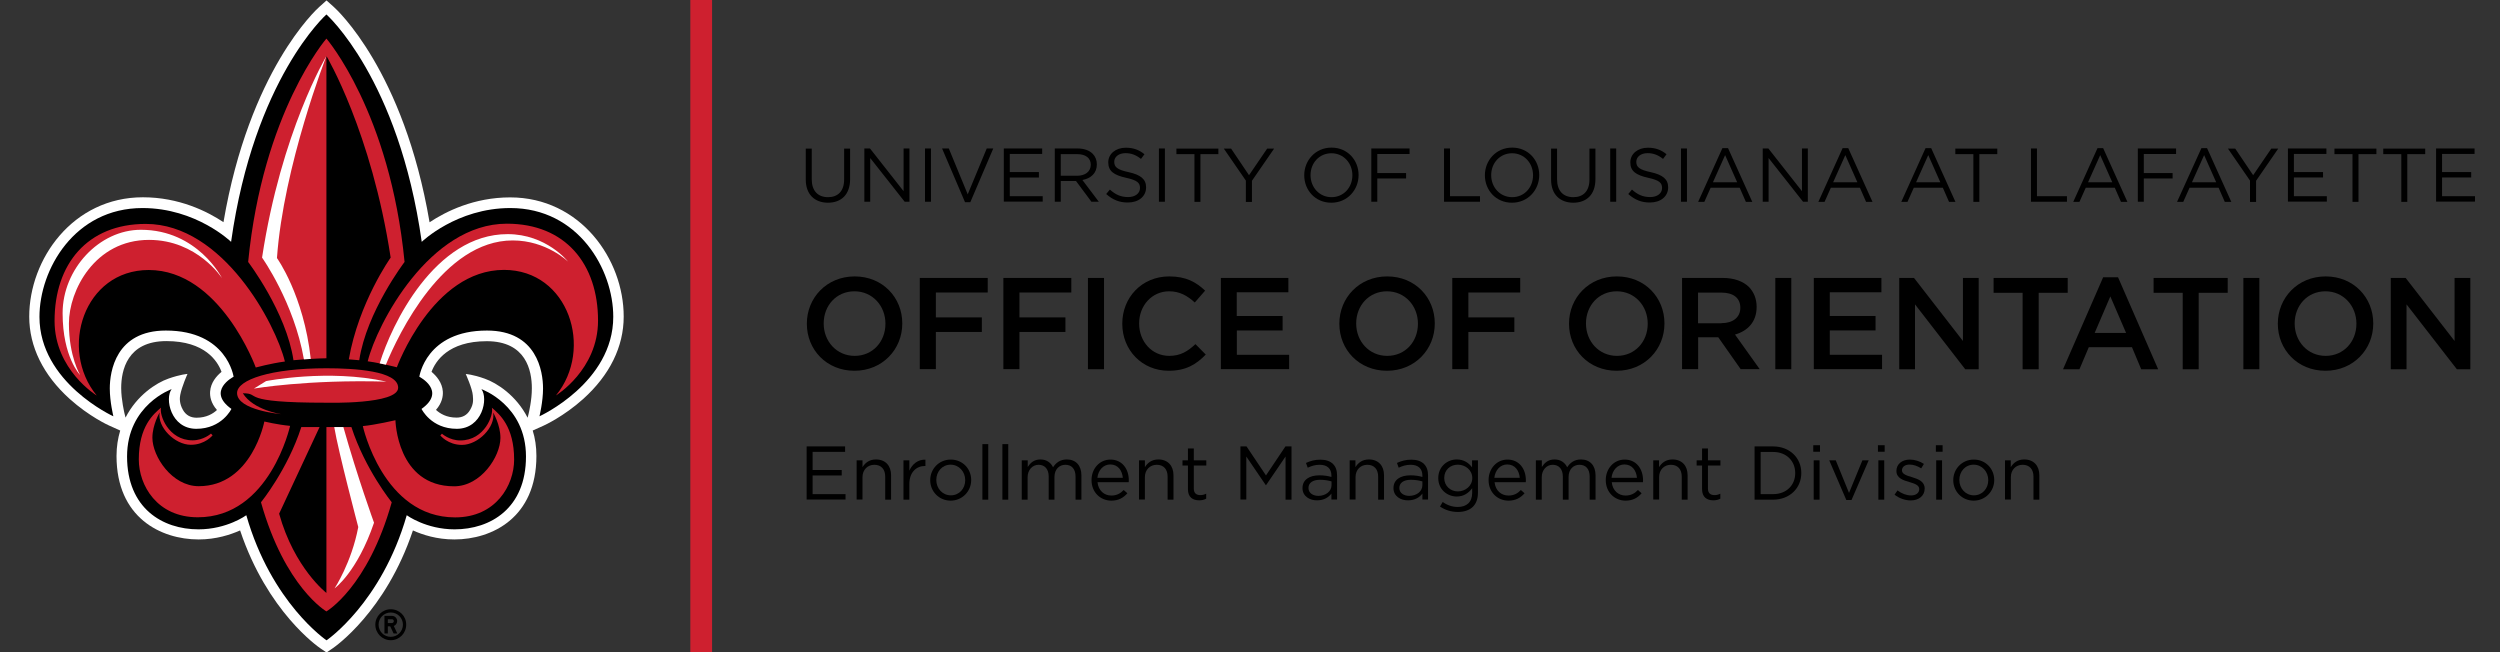 <?xml version="1.0" encoding="utf-8"?>
<!-- Generator: Adobe Illustrator 27.7.0, SVG Export Plug-In . SVG Version: 6.00 Build 0)  -->
<svg version="1.1" id="Layer_1" xmlns="http://www.w3.org/2000/svg" xmlns:xlink="http://www.w3.org/1999/xlink" x="0px" y="0px"
	 viewBox="0 0 230 60" style="enable-background:new 0 0 230 60;" xml:space="preserve">
<rect x="0" y="0" width="230" height="60" fill="#333333" stroke="none"/>
<style type="text/css">
	.st0{clip-path:url(#SVGID_00000145737328430734253670000008355406929882659511_);}
	.st1{fill:#FFFFFF;}
	.st2{fill:#CE202F;}
	.st3{fill:none;stroke:#CE202F;stroke-width:2;stroke-miterlimit:10;}
</style>
<g>
	<g>
		<defs>
			<polyline id="SVGID_1_" points="60,60 0,60 0,0 60,0 			"/>
		</defs>
		<clipPath id="SVGID_00000181068789276356291540000012108351079122369695_">
			<use xlink:href="#SVGID_1_"  style="overflow:visible;"/>
		</clipPath>
		<g style="clip-path:url(#SVGID_00000181068789276356291540000012108351079122369695_);">
			<path class="st1" d="M46.93,18.16c-3.33,0-5.92,1.3-7.41,2.29C37.14,6.49,30.97,0.87,30.7,0.63l-0.66-0.59l-0.66,0.59
				c-0.27,0.24-6.44,5.85-8.82,19.81c-1.49-0.99-4.08-2.29-7.41-2.29c-6.46,0-10.46,5.7-10.46,10.98c0,2.76,1.29,5.38,3.72,7.57
				c1.79,1.61,3.57,2.43,3.65,2.46l1,0.45c-0.21,0.7-0.34,1.48-0.34,2.34c0,5.67,4.07,7.68,7.56,7.68c1.6,0,2.93-0.44,3.81-0.83
				c2.5,7.47,7.18,10.71,7.39,10.85l0.56,0.38l0.56-0.38c0.21-0.14,4.89-3.38,7.39-10.85c0.88,0.4,2.2,0.83,3.81,0.83
				c3.48,0,7.55-2.01,7.55-7.68c0-0.86-0.12-1.64-0.34-2.34l1-0.45c0.07-0.03,1.86-0.85,3.65-2.46c2.44-2.2,3.72-4.81,3.72-7.57
				C57.39,23.86,53.39,18.16,46.93,18.16 M19.33,36.02c-0.03,0.45,0.07,1.06,0.63,1.7c-0.36,0.34-0.97,0.71-1.88,0.71
				c-0.55,0-0.98-0.24-1.25-0.72c-0.34-0.59-0.3-1.11-0.25-1.37c0.15-0.79,0.67-1.94,0.67-1.94s-0.64,0.04-1.75,0.43
				c-1.12,0.39-2.91,1.54-3.95,3.59l-0.1-0.4c0-0.01-0.3-1.24-0.3-2.32c0-1.61,0.54-4.32,4.16-4.32c3.55,0,4.71,1.84,5.07,2.83
				C19.91,34.6,19.39,35.2,19.33,36.02 M48.64,38.03l-0.1,0.4c-1.04-2.05-2.83-3.2-3.94-3.59c-1.11-0.4-1.75-0.43-1.75-0.43
				s0.61,1.35,0.65,1.97c0.03,0.41,0.08,0.77-0.25,1.33c-0.27,0.47-0.69,0.71-1.25,0.71c-0.92,0-1.52-0.37-1.89-0.71
				c0.56-0.64,0.66-1.26,0.63-1.7c-0.06-0.81-0.58-1.42-1.04-1.8c0.36-0.97,1.52-2.82,5.08-2.82c3.62,0,4.15,2.71,4.15,4.32
				C48.94,36.8,48.64,38.02,48.64,38.03"/>
			<path d="M36.54,57.14c0-0.27-0.22-0.48-0.48-0.48h-0.69v1.62h0.31v-0.66h0.22l0.31,0.66h0.34l-0.32-0.69
				C36.4,57.53,36.54,57.35,36.54,57.14 M36.06,57.32h-0.38v-0.35h0.38c0.1,0,0.17,0.08,0.17,0.18
				C36.23,57.24,36.15,57.32,36.06,57.32"/>
			<path d="M35.95,56.05c-0.78,0-1.42,0.64-1.42,1.42c0,0.79,0.64,1.43,1.42,1.43c0.79,0,1.42-0.64,1.42-1.43
				C37.38,56.68,36.74,56.05,35.95,56.05 M35.95,58.59c-0.62,0-1.12-0.5-1.12-1.12c0-0.62,0.5-1.12,1.12-1.12
				c0.62,0,1.12,0.5,1.12,1.12C37.07,58.08,36.57,58.59,35.95,58.59"/>
			<path d="M46.95,19.14c-4.94,0-8.15,3.11-8.15,3.11C36.68,7.22,30.03,1.33,30.03,1.33s-6.65,5.9-8.77,20.92
				c0,0-3.21-3.11-8.15-3.11c-6.27,0-9.48,5.67-9.48,10.01c0,6.05,6.8,9.15,6.8,9.15s-0.33-1.34-0.33-2.56
				c0-1.56,0.55-5.33,5.16-5.33c5.63,0,6.23,4.25,6.23,4.25s-2.53,1.3-0.2,2.96c0,0-0.87,1.83-3.23,1.83c-2.36,0-2.92-2.8-2.27-3.65
				c0,0-4.1,1.44-4.1,6.2c0,4.76,3.26,6.7,6.57,6.7c2.63,0,4.4-1.3,4.4-1.3c2.31,8.08,7.38,11.51,7.38,11.51s5.06-3.43,7.38-11.51
				c0,0,1.77,1.3,4.4,1.3c3.31,0,6.57-1.94,6.57-6.7c0-4.76-4.1-6.2-4.1-6.2c0.65,0.85,0.1,3.65-2.27,3.65
				c-2.36,0-3.24-1.83-3.24-1.83c2.33-1.66-0.2-2.96-0.2-2.96s0.59-4.25,6.22-4.25c4.61,0,5.16,3.77,5.16,5.33
				c0,1.22-0.33,2.56-0.33,2.56s6.79-3.09,6.79-9.15C56.43,24.8,53.22,19.14,46.95,19.14"/>
			<path class="st2" d="M30.03,3.55c0,0,5.85,6.76,7.19,20.55c0,0-3.5,4.59-4.17,9.04c0,0-0.42-0.04-0.96-0.08
				c0.91-5.23,3.85-9.36,3.85-9.36c-1.76-11.58-5.91-18.55-5.91-18.55v27.81c-0.35,0-0.9,0.03-1.44,0.06
				c-0.18,0.01-0.43,0.03-0.63,0.04C27.41,33.1,27,33.14,27,33.14c-0.67-4.45-4.17-9.04-4.17-9.04
				C24.18,10.31,30.03,3.55,30.03,3.55 M25.87,38.1c0,0-4.06-0.35-4.06-1.94c0-1.23,3.13-2.28,8.22-2.28c2.58,0,6.6,0.24,6.6,1.79
				c0,1.56-6.6,1.38-6.6,1.38c-8.29,0-5.88-0.87-7.69-0.87C23.31,37.74,25.87,38.1,25.87,38.1 M13.68,24.84
				c-5.95,0-8.29,7.27-4.78,11.55c0,0-3.88-2.36-3.88-6.87c0-5.22,3.01-8.92,8.39-8.92c7.12,0,11.97,9.25,12.8,12.66
				c-1.28,0.17-2.68,0.55-2.68,0.55S20.27,24.84,13.68,24.84 M18.2,47.59c-3.76,0-5.43-2.95-5.43-5.32c0-3.04,1.35-4.18,2.05-4.77
				c-0.19,0.63,0.65,3.01,2.9,3.01c1.01,0,1.69-0.62,1.69-0.62l0.15,0.16c0,0-0.69,0.87-2,0.87c-1.49,0-3.11-1.65-2.87-2.98
				c0,0-0.67,1.14-0.67,2.33c0,1.72,1.8,4.46,4.26,4.46c4.89,0,6.04-5.95,6.04-5.95s1.2,0.29,2.37,0.4
				C26.68,39.19,24.84,47.59,18.2,47.59 M30.03,56.25c0,0-3.81-2.2-6.02-10.04c0,0,2.46-3.03,3.71-6.92h1.68l-3.72,7.97
				c1.4,5.02,4.35,7.29,4.35,7.29V39.29h0.72c0.33,0,0.49,0,0.84,0h0.74c1.26,3.89,3.71,6.92,3.71,6.92
				C33.84,54.05,30.03,56.25,30.03,56.25 M41.78,44.74c2.46,0,4.26-2.74,4.26-4.46c0-1.19-0.67-2.33-0.67-2.33
				c0.24,1.33-1.38,2.98-2.87,2.98c-1.3,0-1.99-0.87-1.99-0.87l0.15-0.16c0,0,0.68,0.62,1.69,0.62c2.25,0,3.09-2.38,2.9-3.01
				c0.7,0.59,2.05,1.73,2.05,4.77c0,2.36-1.67,5.32-5.43,5.32c-6.64,0-8.49-8.4-8.49-8.4c1.16-0.11,3-0.54,3-0.54
				S36.5,44.74,41.78,44.74 M51.15,36.38c3.5-4.28,1.17-11.55-4.78-11.55c-6.58,0-9.86,8.96-9.86,8.96s-0.42-0.11-1.01-0.24
				c-0.2-0.03-0.36-0.07-0.57-0.12c-0.35-0.07-0.72-0.14-1.1-0.19c0.84-3.41,5.69-12.66,12.8-12.66c5.39,0,8.39,3.71,8.39,8.92
				C55.02,34.02,51.15,36.38,51.15,36.38"/>
			<path class="st1" d="M24.11,23.7c0,0,2.94,4.13,3.85,9.36c0.2-0.01,0.42-0.03,0.63-0.04c-0.65-5.88-3.11-9.28-3.11-9.28
				c0.6-8.49,4.55-18.58,4.55-18.58S25.87,12.12,24.11,23.7"/>
			<path class="st1" d="M34.41,48.09c0,0-1.52-4.18-2.82-8.8h-0.84c0.37,2.24,2.21,9.2,2.21,9.2c-0.62,3.28-2.18,5.64-2.18,5.64
				S32.86,52.65,34.41,48.09"/>
			<path class="st1" d="M23.36,35.75c0,0,4.9-0.85,12.2-0.64c-5.35-1.19-11.08-0.05-11.08-0.05L23.36,35.75z"/>
			<path class="st1" d="M13.71,22.07c4.46,0,6.72,3.53,6.72,3.53s-2.23-4.46-7.47-4.46c-3.83,0-7.2,3.61-7.2,7.67
				c0,4.06,1.61,5.69,1.61,5.69s-1.03-1.7-1.03-4.74C6.34,26.73,8.72,22.07,13.71,22.07"/>
			<path class="st1" d="M46.7,21.54c-6.7,0-10.69,8.34-11.77,11.89c0.2,0.04,0.4,0.08,0.57,0.12c1.15-2.8,5.28-11.43,11.67-11.43
				c3.11,0,5.09,1.95,5.09,1.95S50.28,21.54,46.7,21.54"/>
		</g>
	</g>
</g>
<line class="st3" x1="64.51" y1="60" x2="64.51" y2="0"/>
<g>
	<path d="M74.13,16.52v-2.85h0.55v2.82c0,1.06,0.56,1.65,1.5,1.65c0.9,0,1.48-0.55,1.48-1.62v-2.85h0.55v2.81
		c0,1.43-0.82,2.17-2.05,2.17C74.96,18.64,74.13,17.9,74.13,16.52z"/>
	<path d="M79.52,13.66h0.52l3.09,3.93v-3.93h0.54v4.9h-0.44l-3.17-4.02v4.02h-0.54V13.66z"/>
	<path d="M85.1,13.66h0.55v4.9H85.1V13.66z"/>
	<path d="M86.67,13.66h0.62l1.74,4.22l1.75-4.22h0.6l-2.11,4.94h-0.49L86.67,13.66z"/>
	<path d="M92.34,13.66h3.54v0.5H92.9v1.67h2.68v0.5H92.9v1.72h3.03v0.5h-3.58V13.66z"/>
	<path d="M97.03,13.66h2.11c0.6,0,1.09,0.18,1.39,0.49c0.24,0.24,0.38,0.58,0.38,0.97v0.01c0,0.81-0.56,1.29-1.33,1.43l1.51,2h-0.68
		l-1.42-1.91h-1.4v1.91h-0.55V13.66z M99.09,16.17c0.74,0,1.26-0.38,1.26-1.01v-0.01c0-0.6-0.46-0.97-1.25-0.97h-1.51v1.99H99.09z"
		/>
	<path d="M101.77,17.85l0.34-0.41c0.51,0.46,1,0.69,1.68,0.69c0.66,0,1.09-0.35,1.09-0.83v-0.01c0-0.46-0.25-0.71-1.27-0.93
		c-1.13-0.25-1.65-0.61-1.65-1.42v-0.01c0-0.77,0.68-1.34,1.61-1.34c0.71,0,1.23,0.2,1.72,0.6l-0.32,0.43
		c-0.46-0.37-0.91-0.53-1.42-0.53c-0.64,0-1.04,0.35-1.04,0.79v0.01c0,0.46,0.25,0.72,1.33,0.95c1.09,0.24,1.6,0.64,1.6,1.39v0.01
		c0,0.84-0.7,1.39-1.67,1.39C103,18.64,102.36,18.38,101.77,17.85z"/>
	<path d="M106.62,13.66h0.55v4.9h-0.55V13.66z"/>
	<path d="M109.88,14.18h-1.65v-0.51h3.86v0.51h-1.65v4.39h-0.55V14.18z"/>
	<path d="M114.63,16.63l-2.04-2.96h0.67l1.65,2.45l1.67-2.45h0.64l-2.04,2.96v1.95h-0.56V16.63z"/>
	<path d="M119.99,16.13v-0.01c0-1.35,1.02-2.54,2.51-2.54c1.49,0,2.49,1.17,2.49,2.52v0.01c0,1.35-1.02,2.54-2.51,2.54
		C120.99,18.65,119.99,17.48,119.99,16.13z M124.42,16.13v-0.01c0-1.11-0.81-2.02-1.93-2.02c-1.12,0-1.92,0.9-1.92,2.01v0.01
		c0,1.11,0.81,2.02,1.93,2.02C123.62,18.14,124.42,17.24,124.42,16.13z"/>
	<path d="M126.16,13.66h3.52v0.51h-2.97v1.75h2.65v0.5h-2.65v2.14h-0.55V13.66z"/>
	<path d="M132.85,13.66h0.55v4.39h2.76v0.51h-3.31V13.66z"/>
	<path d="M136.61,16.13v-0.01c0-1.35,1.02-2.54,2.51-2.54s2.49,1.17,2.49,2.52v0.01c0,1.35-1.02,2.54-2.51,2.54
		C137.61,18.65,136.61,17.48,136.61,16.13z M141.04,16.13v-0.01c0-1.11-0.81-2.02-1.93-2.02c-1.12,0-1.92,0.9-1.92,2.01v0.01
		c0,1.11,0.81,2.02,1.93,2.02C140.24,18.14,141.04,17.24,141.04,16.13z"/>
	<path d="M142.7,16.52v-2.85h0.55v2.82c0,1.06,0.56,1.65,1.5,1.65c0.9,0,1.48-0.55,1.48-1.62v-2.85h0.55v2.81
		c0,1.43-0.82,2.17-2.05,2.17C143.53,18.64,142.7,17.9,142.7,16.52z"/>
	<path d="M148.14,13.66h0.55v4.9h-0.55V13.66z"/>
	<path d="M149.8,17.85l0.34-0.41c0.51,0.46,1,0.69,1.68,0.69c0.66,0,1.09-0.35,1.09-0.83v-0.01c0-0.46-0.25-0.71-1.27-0.93
		c-1.13-0.25-1.65-0.61-1.65-1.42v-0.01c0-0.77,0.68-1.34,1.61-1.34c0.71,0,1.23,0.2,1.72,0.6l-0.32,0.43
		c-0.46-0.37-0.91-0.53-1.42-0.53c-0.64,0-1.04,0.35-1.04,0.79v0.01c0,0.46,0.25,0.72,1.33,0.95c1.09,0.24,1.6,0.64,1.6,1.39v0.01
		c0,0.84-0.7,1.39-1.67,1.39C151.03,18.64,150.39,18.38,149.8,17.85z"/>
	<path d="M154.65,13.66h0.55v4.9h-0.55V13.66z"/>
	<path d="M158.46,13.63h0.52l2.23,4.94h-0.59l-0.57-1.3h-2.67l-0.58,1.3h-0.57L158.46,13.63z M159.82,16.77l-1.11-2.5l-1.12,2.5
		H159.82z"/>
	<path d="M162.17,13.66h0.52l3.09,3.93v-3.93h0.54v4.9h-0.44l-3.17-4.02v4.02h-0.54V13.66z"/>
	<path d="M169.52,13.63h0.52l2.23,4.94h-0.59l-0.57-1.3h-2.67l-0.58,1.3h-0.57L169.52,13.63z M170.88,16.77l-1.11-2.5l-1.12,2.5
		H170.88z"/>
	<path d="M177.15,13.63h0.52l2.23,4.94h-0.59l-0.57-1.3h-2.67l-0.58,1.3h-0.57L177.15,13.63z M178.51,16.77l-1.11-2.5l-1.12,2.5
		H178.51z"/>
	<path d="M181.54,14.18h-1.65v-0.51h3.86v0.51h-1.65v4.39h-0.55V14.18z"/>
	<path d="M186.85,13.66h0.55v4.39h2.76v0.51h-3.31V13.66z"/>
	<path d="M192.97,13.63h0.52l2.23,4.94h-0.59l-0.57-1.3h-2.67l-0.58,1.3h-0.57L192.97,13.63z M194.33,16.77l-1.11-2.5l-1.12,2.5
		H194.33z"/>
	<path d="M196.68,13.66h3.52v0.51h-2.97v1.75h2.65v0.5h-2.65v2.14h-0.55V13.66z"/>
	<path d="M202.53,13.63h0.52l2.23,4.94h-0.6l-0.57-1.3h-2.67l-0.58,1.3h-0.57L202.53,13.63z M203.89,16.77l-1.11-2.5l-1.12,2.5
		H203.89z"/>
	<path d="M207.01,16.63l-2.04-2.96h0.67l1.65,2.45l1.67-2.45h0.64l-2.04,2.96v1.95h-0.56V16.63z"/>
	<path d="M210.49,13.66h3.54v0.5h-2.99v1.67h2.68v0.5h-2.68v1.72h3.03v0.5h-3.58V13.66z"/>
	<path d="M216.42,14.18h-1.65v-0.51h3.86v0.51h-1.65v4.39h-0.55V14.18z"/>
	<path d="M220.91,14.18h-1.65v-0.51h3.86v0.51h-1.65v4.39h-0.55V14.18z"/>
	<path d="M224.12,13.66h3.54v0.5h-2.99v1.67h2.68v0.5h-2.68v1.72h3.03v0.5h-3.58V13.66z"/>
	<path d="M74.23,29.79v-0.02c0-2.36,1.82-4.34,4.4-4.34s4.38,1.95,4.38,4.32v0.02c0,2.36-1.82,4.34-4.4,4.34
		C76.03,34.11,74.23,32.16,74.23,29.79z M81.46,29.79v-0.02c0-1.63-1.19-2.97-2.85-2.97c-1.67,0-2.83,1.32-2.83,2.95v0.02
		c0,1.63,1.19,2.97,2.85,2.97C80.29,32.74,81.46,31.43,81.46,29.79z"/>
	<path d="M84.62,25.57h6.25v1.34h-4.77v2.29h4.23v1.34h-4.23v3.42h-1.48V25.57z"/>
	<path d="M92.31,25.57h6.25v1.34h-4.77v2.29h4.23v1.34h-4.23v3.42h-1.48V25.57z"/>
	<path d="M100.09,25.57h1.48v8.4h-1.48V25.57z"/>
	<path d="M103.25,29.79v-0.02c0-2.39,1.79-4.34,4.32-4.34c1.56,0,2.49,0.54,3.3,1.31l-0.95,1.09c-0.68-0.62-1.39-1.03-2.36-1.03
		c-1.58,0-2.76,1.31-2.76,2.95v0.02c0,1.64,1.16,2.97,2.77,2.97c1.03,0,1.69-0.41,2.41-1.08l0.95,0.96
		c-0.88,0.91-1.83,1.49-3.41,1.49C105.06,34.11,103.25,32.2,103.25,29.79z"/>
	<path d="M112.31,25.57h6.22v1.32h-4.75v2.18H118v1.33h-4.21v2.24h4.81v1.32h-6.28V25.57z"/>
	<path d="M123.22,29.79v-0.02c0-2.36,1.82-4.34,4.4-4.34c2.58,0,4.38,1.95,4.38,4.32v0.02c0,2.36-1.82,4.34-4.4,4.34
		S123.22,32.16,123.22,29.79z M130.45,29.79v-0.02c0-1.63-1.19-2.97-2.85-2.97s-2.83,1.32-2.83,2.95v0.02
		c0,1.63,1.19,2.97,2.85,2.97C129.29,32.74,130.45,31.43,130.45,29.79z"/>
	<path d="M133.61,25.57h6.25v1.34h-4.77v2.29h4.23v1.34h-4.23v3.42h-1.48V25.57z"/>
	<path d="M144.35,29.79v-0.02c0-2.36,1.82-4.34,4.4-4.34c2.58,0,4.38,1.95,4.38,4.32v0.02c0,2.36-1.82,4.34-4.4,4.34
		S144.35,32.16,144.35,29.79z M151.59,29.79v-0.02c0-1.63-1.19-2.97-2.85-2.97s-2.83,1.32-2.83,2.95v0.02
		c0,1.63,1.19,2.97,2.85,2.97C150.42,32.74,151.59,31.43,151.59,29.79z"/>
	<path d="M154.75,25.57h3.74c1.06,0,1.88,0.31,2.42,0.84c0.44,0.46,0.7,1.08,0.7,1.81v0.02c0,1.38-0.83,2.21-1.99,2.54l2.27,3.18
		h-1.75l-2.06-2.93h-1.85v2.93h-1.48V25.57z M158.38,29.73c1.06,0,1.73-0.55,1.73-1.4v-0.02c0-0.9-0.65-1.39-1.74-1.39h-2.15v2.82
		H158.38z"/>
	<path d="M163.33,25.57h1.47v8.4h-1.47V25.57z"/>
	<path d="M166.87,25.57h6.22v1.32h-4.75v2.18h4.21v1.33h-4.21v2.24h4.81v1.32h-6.28V25.57z"/>
	<path d="M174.72,25.57h1.37l4.5,5.8v-5.8h1.45v8.4h-1.24L176.18,28v5.97h-1.45V25.57z"/>
	<path d="M186.08,26.94h-2.67v-1.37h6.82v1.37h-2.67v7.03h-1.48V26.94z"/>
	<path d="M193.49,25.51h1.37l3.69,8.46h-1.56l-0.85-2.03h-3.97l-0.86,2.03h-1.51L193.49,25.51z M195.6,30.63l-1.45-3.36l-1.44,3.36
		H195.6z"/>
	<path d="M200.8,26.94h-2.67v-1.37h6.82v1.37h-2.67v7.03h-1.47V26.94z"/>
	<path d="M206.39,25.57h1.47v8.4h-1.47V25.57z"/>
	<path d="M209.56,29.79v-0.02c0-2.36,1.82-4.34,4.4-4.34c2.58,0,4.38,1.95,4.38,4.32v0.02c0,2.36-1.82,4.34-4.4,4.34
		C211.36,34.11,209.56,32.16,209.56,29.79z M216.79,29.79v-0.02c0-1.63-1.19-2.97-2.85-2.97c-1.67,0-2.83,1.32-2.83,2.95v0.02
		c0,1.63,1.19,2.97,2.85,2.97S216.79,31.43,216.79,29.79z"/>
	<path d="M219.95,25.57h1.37l4.5,5.8v-5.8h1.45v8.4h-1.24L221.4,28v5.97h-1.45V25.57z"/>
	<path d="M74.21,41.07h3.54v0.5h-2.99v1.67h2.68v0.5h-2.68v1.72h3.03v0.5h-3.58V41.07z"/>
	<path d="M78.81,42.35h0.54v0.63c0.24-0.39,0.62-0.71,1.24-0.71c0.88,0,1.39,0.59,1.39,1.45v2.25h-0.54v-2.12
		c0-0.67-0.36-1.09-1-1.09c-0.62,0-1.09,0.46-1.09,1.13v2.07h-0.54V42.35z"/>
	<path d="M83.12,42.35h0.54v0.95c0.27-0.6,0.79-1.04,1.48-1.01v0.58H85.1c-0.79,0-1.44,0.57-1.44,1.66v1.44h-0.54V42.35z"/>
	<path d="M85.58,44.18v-0.01c0-1.02,0.8-1.89,1.89-1.89c1.09,0,1.88,0.85,1.88,1.88v0.01c0,1.02-0.81,1.89-1.9,1.89
		C86.37,46.05,85.58,45.2,85.58,44.18z M88.8,44.18v-0.01c0-0.78-0.58-1.42-1.34-1.42c-0.78,0-1.32,0.64-1.32,1.4v0.01
		c0,0.78,0.57,1.41,1.34,1.41C88.26,45.57,88.8,44.94,88.8,44.18z"/>
	<path d="M90.38,40.86h0.54v5.11h-0.54V40.86z"/>
	<path d="M92.22,40.86h0.54v5.11h-0.54V40.86z"/>
	<path d="M94.01,42.35h0.54v0.61c0.24-0.36,0.56-0.69,1.17-0.69c0.59,0,0.97,0.32,1.16,0.72c0.26-0.4,0.64-0.72,1.27-0.72
		c0.83,0,1.34,0.56,1.34,1.46v2.24h-0.54v-2.12c0-0.7-0.35-1.09-0.94-1.09c-0.55,0-1,0.41-1,1.12v2.09h-0.53v-2.13
		c0-0.68-0.36-1.08-0.93-1.08c-0.57,0-1.01,0.48-1.01,1.14v2.07h-0.54V42.35z"/>
	<path d="M100.42,44.17v-0.01c0-1.04,0.74-1.88,1.74-1.88c1.07,0,1.69,0.85,1.69,1.91c0,0.07,0,0.11-0.01,0.17h-2.87
		c0.08,0.79,0.63,1.23,1.27,1.23c0.5,0,0.85-0.2,1.14-0.51l0.34,0.3c-0.36,0.41-0.81,0.68-1.49,0.68
		C101.23,46.05,100.42,45.29,100.42,44.17z M103.3,43.96c-0.06-0.66-0.43-1.23-1.16-1.23c-0.63,0-1.11,0.53-1.18,1.23H103.3z"/>
	<path d="M104.79,42.35h0.54v0.63c0.24-0.39,0.62-0.71,1.24-0.71c0.88,0,1.39,0.59,1.39,1.45v2.25h-0.54v-2.12
		c0-0.67-0.36-1.09-1-1.09c-0.62,0-1.09,0.46-1.09,1.13v2.07h-0.54V42.35z"/>
	<path d="M109.29,45.01v-2.18h-0.5v-0.48h0.5v-1.09h0.54v1.09h1.15v0.48h-1.15v2.12c0,0.44,0.25,0.6,0.61,0.6
		c0.18,0,0.34-0.04,0.53-0.13v0.46c-0.19,0.1-0.39,0.15-0.65,0.15C109.73,46.03,109.29,45.74,109.29,45.01z"/>
	<path d="M114.12,41.07h0.56l1.79,2.67l1.79-2.67h0.56v4.9h-0.55V42l-1.79,2.63h-0.03L114.66,42v3.96h-0.54V41.07z"/>
	<path d="M119.83,44.92V44.9c0-0.76,0.63-1.17,1.55-1.17c0.46,0,0.79,0.06,1.11,0.15v-0.13c0-0.65-0.4-0.99-1.08-0.99
		c-0.43,0-0.76,0.11-1.1,0.27l-0.16-0.44c0.4-0.18,0.79-0.3,1.32-0.3c0.51,0,0.9,0.13,1.17,0.4c0.25,0.25,0.37,0.59,0.37,1.06v2.21
		h-0.52v-0.55c-0.25,0.33-0.67,0.62-1.31,0.62C120.51,46.05,119.83,45.66,119.83,44.92z M122.5,44.64v-0.35
		c-0.27-0.08-0.62-0.15-1.06-0.15c-0.68,0-1.06,0.29-1.06,0.75v0.01c0,0.46,0.42,0.72,0.91,0.72
		C121.95,45.62,122.5,45.21,122.5,44.64z"/>
	<path d="M124.16,42.35h0.54v0.63c0.24-0.39,0.62-0.71,1.24-0.71c0.88,0,1.39,0.59,1.39,1.45v2.25h-0.54v-2.12
		c0-0.67-0.36-1.09-1-1.09c-0.62,0-1.08,0.46-1.08,1.13v2.07h-0.54V42.35z"/>
	<path d="M128.2,44.92V44.9c0-0.76,0.63-1.17,1.55-1.17c0.46,0,0.79,0.06,1.11,0.15v-0.13c0-0.65-0.4-0.99-1.08-0.99
		c-0.43,0-0.76,0.11-1.1,0.27l-0.16-0.44c0.4-0.18,0.79-0.3,1.32-0.3c0.51,0,0.9,0.13,1.17,0.4c0.25,0.25,0.37,0.59,0.37,1.06v2.21
		h-0.52v-0.55c-0.25,0.33-0.67,0.62-1.31,0.62C128.88,46.05,128.2,45.66,128.2,44.92z M130.86,44.64v-0.35
		c-0.27-0.08-0.62-0.15-1.06-0.15c-0.68,0-1.06,0.29-1.06,0.75v0.01c0,0.46,0.42,0.72,0.91,0.72
		C130.32,45.62,130.86,45.21,130.86,44.64z"/>
	<path d="M132.48,46.6l0.25-0.42c0.41,0.3,0.88,0.46,1.39,0.46c0.8,0,1.32-0.44,1.32-1.29v-0.43c-0.32,0.42-0.76,0.76-1.42,0.76
		c-0.87,0-1.7-0.65-1.7-1.69v-0.01c0-1.06,0.84-1.71,1.7-1.71c0.68,0,1.12,0.34,1.41,0.73v-0.65h0.54v2.99
		c0,0.56-0.17,0.99-0.46,1.28c-0.32,0.32-0.81,0.48-1.38,0.48C133.52,47.1,132.96,46.93,132.48,46.6z M135.45,43.99v-0.01
		c0-0.74-0.64-1.23-1.33-1.23s-1.25,0.48-1.25,1.22v0.01c0,0.73,0.58,1.23,1.25,1.23C134.8,45.21,135.45,44.71,135.45,43.99z"/>
	<path d="M136.95,44.17v-0.01c0-1.04,0.74-1.88,1.74-1.88c1.07,0,1.69,0.85,1.69,1.91c0,0.07,0,0.11-0.01,0.17h-2.87
		c0.08,0.79,0.63,1.23,1.28,1.23c0.5,0,0.85-0.2,1.14-0.51l0.34,0.3c-0.36,0.41-0.81,0.68-1.49,0.68
		C137.76,46.05,136.95,45.29,136.95,44.17z M139.82,43.96c-0.06-0.66-0.43-1.23-1.16-1.23c-0.63,0-1.11,0.53-1.18,1.23H139.82z"/>
	<path d="M141.31,42.35h0.54v0.61c0.24-0.36,0.56-0.69,1.17-0.69c0.59,0,0.97,0.32,1.16,0.72c0.26-0.4,0.64-0.72,1.27-0.72
		c0.83,0,1.34,0.56,1.34,1.46v2.24h-0.54v-2.12c0-0.7-0.35-1.09-0.94-1.09c-0.55,0-1,0.41-1,1.12v2.09h-0.53v-2.13
		c0-0.68-0.36-1.08-0.93-1.08s-1.01,0.48-1.01,1.14v2.07h-0.54V42.35z"/>
	<path d="M147.73,44.17v-0.01c0-1.04,0.74-1.88,1.74-1.88c1.07,0,1.69,0.85,1.69,1.91c0,0.07,0,0.11-0.01,0.17h-2.87
		c0.08,0.79,0.63,1.23,1.27,1.23c0.5,0,0.85-0.2,1.14-0.51l0.34,0.3c-0.36,0.41-0.8,0.68-1.49,0.68
		C148.54,46.05,147.73,45.29,147.73,44.17z M150.6,43.96c-0.06-0.66-0.43-1.23-1.16-1.23c-0.63,0-1.11,0.53-1.18,1.23H150.6z"/>
	<path d="M152.09,42.35h0.54v0.63c0.24-0.39,0.62-0.71,1.24-0.71c0.88,0,1.39,0.59,1.39,1.45v2.25h-0.54v-2.12
		c0-0.67-0.36-1.09-1-1.09c-0.62,0-1.08,0.46-1.08,1.13v2.07h-0.54V42.35z"/>
	<path d="M156.59,45.01v-2.18h-0.5v-0.48h0.5v-1.09h0.54v1.09h1.15v0.48h-1.15v2.12c0,0.44,0.25,0.6,0.61,0.6
		c0.18,0,0.34-0.04,0.53-0.13v0.46c-0.19,0.1-0.39,0.15-0.65,0.15C157.04,46.03,156.59,45.74,156.59,45.01z"/>
	<path d="M161.42,41.07h1.7c1.54,0,2.6,1.06,2.6,2.44v0.01c0,1.38-1.06,2.45-2.6,2.45h-1.7V41.07z M161.98,41.58v3.88h1.15
		c1.24,0,2.03-0.84,2.03-1.93v-0.01c0-1.09-0.79-1.94-2.03-1.94H161.98z"/>
	<path d="M166.82,40.96h0.62v0.6h-0.62V40.96z M166.86,42.35h0.54v3.62h-0.54V42.35z"/>
	<path d="M168.29,42.35h0.6l1.22,3l1.23-3h0.58L170.34,46h-0.48L168.29,42.35z"/>
	<path d="M172.77,40.96h0.62v0.6h-0.62V40.96z M172.81,42.35h0.54v3.62h-0.54V42.35z"/>
	<path d="M174.3,45.51l0.27-0.39c0.39,0.29,0.83,0.46,1.25,0.46c0.43,0,0.75-0.22,0.75-0.58v-0.01c0-0.36-0.43-0.5-0.9-0.64
		c-0.57-0.16-1.2-0.36-1.2-1.02v-0.01c0-0.62,0.52-1.04,1.23-1.04c0.44,0,0.93,0.15,1.3,0.4l-0.25,0.41
		c-0.34-0.22-0.72-0.35-1.07-0.35c-0.43,0-0.7,0.22-0.7,0.53v0.01c0,0.34,0.45,0.48,0.93,0.62c0.56,0.17,1.16,0.39,1.16,1.04v0.01
		c0,0.69-0.57,1.09-1.29,1.09C175.28,46.04,174.7,45.84,174.3,45.51z"/>
	<path d="M178.1,40.96h0.62v0.6h-0.62V40.96z M178.13,42.35h0.54v3.62h-0.54V42.35z"/>
	<path d="M179.7,44.18v-0.01c0-1.02,0.8-1.89,1.89-1.89c1.09,0,1.88,0.85,1.88,1.88v0.01c0,1.02-0.81,1.89-1.9,1.89
		C180.49,46.05,179.7,45.2,179.7,44.18z M182.92,44.18v-0.01c0-0.78-0.58-1.42-1.34-1.42c-0.79,0-1.32,0.64-1.32,1.4v0.01
		c0,0.78,0.57,1.41,1.34,1.41C182.38,45.57,182.92,44.94,182.92,44.18z"/>
	<path d="M184.45,42.35h0.54v0.63c0.24-0.39,0.62-0.71,1.24-0.71c0.88,0,1.39,0.59,1.39,1.45v2.25h-0.54v-2.12
		c0-0.67-0.36-1.09-1-1.09c-0.62,0-1.08,0.46-1.08,1.13v2.07h-0.54V42.35z"/>
</g>
<g>
</g>
<g>
</g>
<g>
</g>
<g>
</g>
<g>
</g>
<g>
</g>
</svg>
